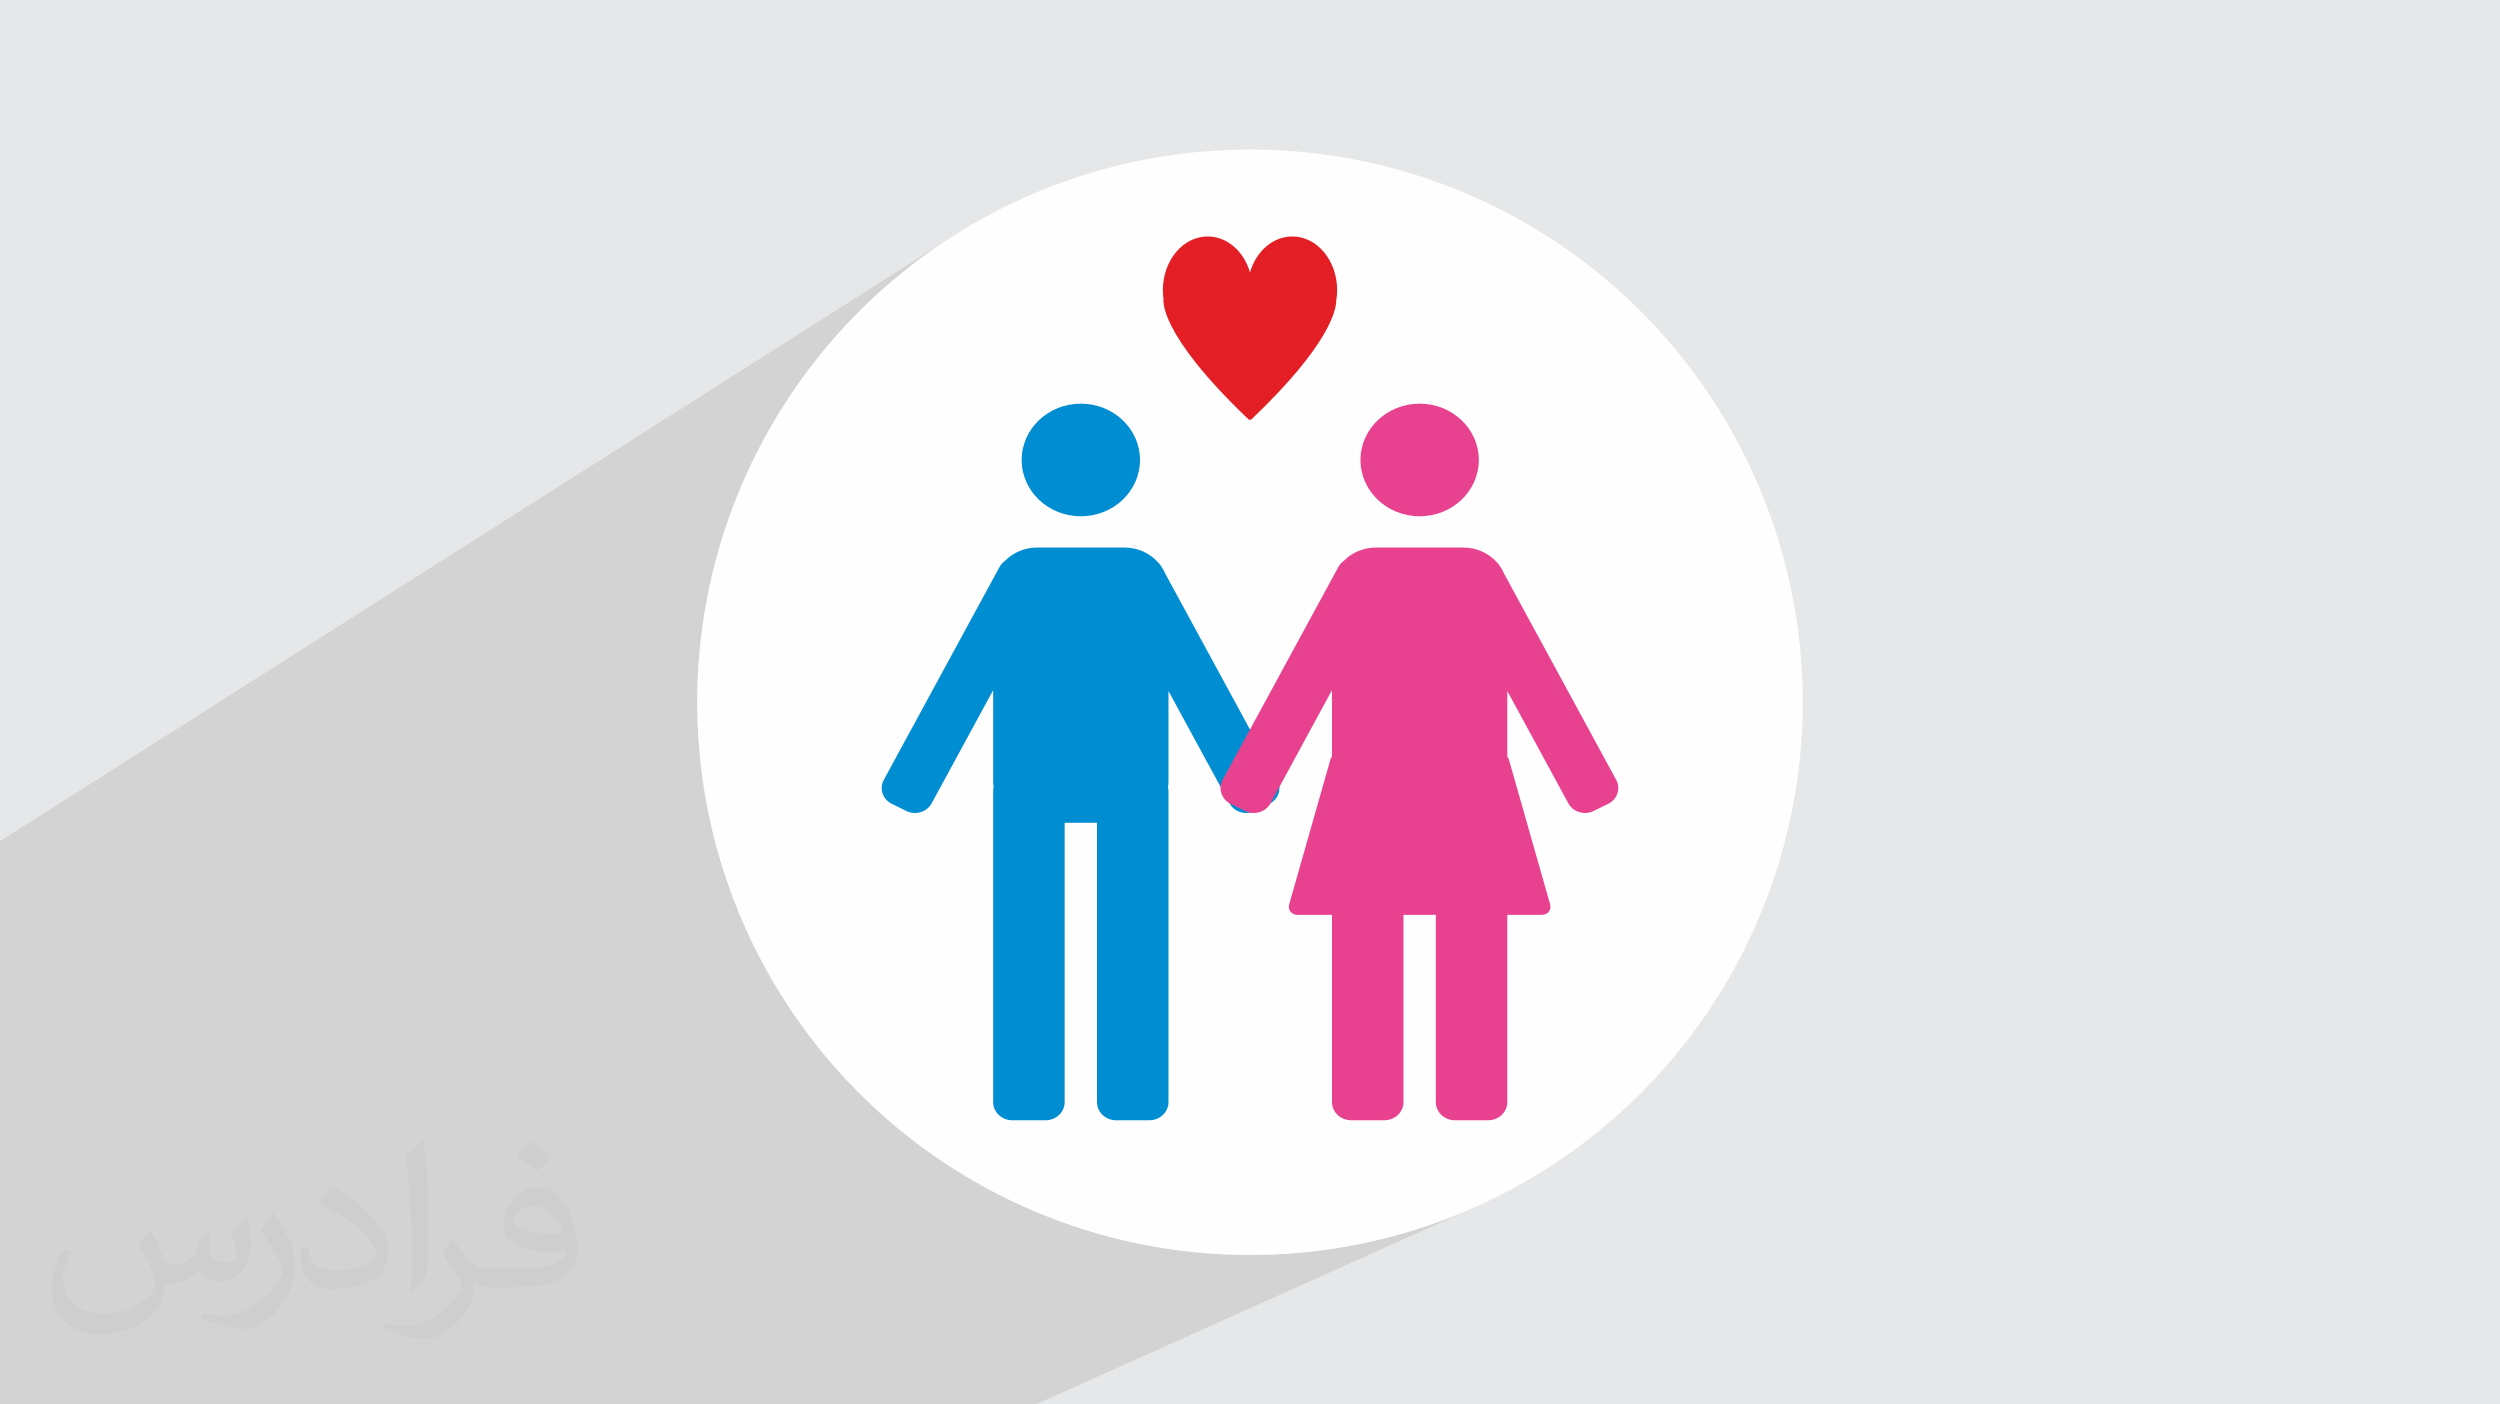 <?xml version="1.0" encoding="UTF-8"?>
<!DOCTYPE svg PUBLIC "-//W3C//DTD SVG 1.1//EN" "http://www.w3.org/Graphics/SVG/1.1/DTD/svg11.dtd">
<!-- Creator: CorelDRAW 2020 (64-Bit) -->
<svg xmlns="http://www.w3.org/2000/svg" xml:space="preserve" width="94.192mm" height="52.917mm" version="1.1" style="shape-rendering:geometricPrecision; text-rendering:geometricPrecision; image-rendering:optimizeQuality; fill-rule:evenodd; clip-rule:evenodd"
viewBox="0 0 9404.92 5283.66"
 xmlns:xlink="http://www.w3.org/1999/xlink"
 xmlns:xodm="http://www.corel.com/coreldraw/odm/2003">
 <defs>
  <style type="text/css">
   <![CDATA[
    .fil2 {fill:#FEFEFE}
    .fil0 {fill:#E6E7E8}
    .fil6 {fill:#E31E24;fill-rule:nonzero}
    .fil5 {fill:#E8418F;fill-rule:nonzero}
    .fil4 {fill:#008DD2;fill-rule:nonzero}
    .fil3 {fill:#373435;fill-opacity:0.031}
    .fil1 {fill:#2B2A29;fill-opacity:0.102}
   ]]>
  </style>
 </defs>
 <g id="Layer_x0020_1">
  <polygon class="fil0" points="-0,0 9404.92,0 9404.92,5283.66 -0,5283.66 "/>
  <polygon class="fil1" points="3896.07,5283.66 -0,5283.66 -0,3164.35 3624.2,863.44 3539.83,917.53 3458.3,975.5 3379.74,1037.24 3304.3,1102.6 3232.08,1171.45 3163.23,1243.67 3097.87,1319.11 3036.13,1397.67 2978.16,1479.2 2924.07,1563.57 2874.01,1650.65 2828.08,1740.31 2786.44,1832.42 2749.21,1926.85 2716.52,2023.47 2688.49,2122.15 2665.27,2222.75 2646.99,2325.15 2633.76,2429.22 2625.73,2534.82 2623.03,2641.83 2625.73,2748.84 2633.76,2854.44 2646.99,2958.51 2665.27,3060.91 2688.49,3161.51 2716.52,3260.19 2749.21,3356.81 2786.44,3451.25 2828.08,3543.36 2874.01,3633.01 2924.07,3720.09 2978.16,3804.46 3036.13,3885.99 3097.87,3964.55 3163.23,4039.99 3232.08,4112.21 3304.3,4181.06 3379.74,4246.42 3458.3,4308.16 3539.83,4366.13 3624.2,4420.22 3711.28,4470.28 3800.94,4516.21 3893.05,4557.85 3987.48,4595.08 4084.1,4627.77 4182.78,4655.8 4283.39,4679.02 4385.78,4697.3 4489.85,4710.53 4595.45,4718.56 4702.46,4721.26 4809.47,4718.56 4915.07,4710.53 5019.14,4697.3 5121.54,4679.02 5222.14,4655.8 5320.82,4627.77 5417.44,4595.08 5511.88,4557.85 "/>
  <circle class="fil2" cx="4702.46" cy="2641.83" r="2079.43"/>
  <path class="fil3" d="M564.26 4628.75c17.95,27.21 29.6,53.36 40.96,82.43 8.45,16.91 12.93,48.09 52.57,48.09 11.61,0 28.28,-3.42 43.06,-11.61 16.63,-8.73 29.32,-21.94 35.94,-42l15.85 -53.36 38.57 -19.02 2.64 2.64c-5.27,20.09 -6.59,39.36 -6.59,54.43 0,44.63 38.57,61.56 69.22,61.56 17.95,0 34.09,-8.73 34.09,-25.11 0,-21.13 -8.98,-57.06 -20.62,-89.29 17.95,-17.95 35.94,-35.94 56.53,-50.47l3.17 1.6c8.98,38.04 14,75.56 14,100.66 0,24.57 -10.83,51.79 -19.81,69.49 -18.49,34.87 -51.25,62.62 -90.87,62.62 -30.1,0 -63.65,-15.07 -86.66,-43.06l-1.32 0c-21.66,26.96 -55.22,51.25 -108.86,51.25l-16.63 0c-2.64,35.41 -10.29,60.49 -21.94,82.95 -31.95,62.34 -126.81,106.47 -216.1,106.47 -124.17,0 -186.51,-71.59 -186.51,-166.96 0,-58.91 19.27,-113.6 48.88,-152.42l24.29 10.04c-18.49,35.41 -30.91,68.68 -30.91,101.45 0,89.29 72.66,131.83 156.4,131.83 77.68,0 173.83,-49.41 191.28,-106.72 -6.59,-62.62 -30.1,-91.93 -66.04,-148.99 10.83,-19.02 24.83,-38.04 42.28,-58.38l3.17 0 0 0 0 0 -0.02 -0.09zm1432.14 -336.04c26.15,16.39 51.79,35.66 76.87,57.85 -14,19.81 -31.45,37.79 -53.11,53.64 -25.11,-20.34 -50.19,-37.79 -75.84,-56.27 17.42,-19.55 34.62,-38.29 52.04,-55.22l0 0 0 0 0 0 0 0 0 0 0.03 0zm13.47 244.11c-42.28,0 -76.87,27.75 -76.87,48.34 0,44.13 84.53,57.85 185.72,57.31 -12.68,-51.79 -57.06,-105.68 -108.86,-105.68l0.01 0.03zm-94.86 236.19c54.96,0 103.04,-1.6 139.74,-10.83 40.96,-10.29 75.56,-30.91 75.56,-45.17 0,-3.7 0,-8.19 -1.32,-11.89 -22.98,2.11 -49.41,2.11 -72.38,2.11 -74.49,0 -131.55,-16.91 -154.02,-58.66 -5.55,-11.61 -9.51,-24.57 -9.51,-39.36 0,-40.43 17.42,-79.79 48.09,-107 25.61,-22.45 53.89,-36.44 82.67,-36.44 52.04,0 93.51,41.75 122.57,107.54 15.85,35.94 26.68,77.4 26.68,129.72 0,34.87 -9.51,64.19 -31.17,85.85 -40.43,39.11 -114.92,53.89 -229.04,53.89l-51.79 0 0 0 -13.47 0c-28.28,0 -48.62,-5.02 -64.72,-17.42l-2.64 0c0.79,6.59 1.32,12.93 1.32,19.02 0,25.61 -8.45,58.38 -25.61,84.53 -50.72,75.3 -105.68,108.04 -153.24,108.04 -48.09,0 -107,-18.49 -160.11,-42.54l9.51 -18.49c17.17,7.13 40.96,11.89 73.7,11.89 85.85,0 198.66,-82.43 212.66,-163 -3.17,-6.59 -8.98,-15.32 -17.17,-24.57 -25.11,-29.85 -40.96,-54.68 -55.75,-80.83 12.68,-25.11 24.29,-45.17 35.13,-63.4l4.49 -0.53c36.72,74.77 69.99,117.55 144.23,117.55l11.61 0 0 0 53.89 0 0 0 0 0 0 0 0 0 0 0 0.09 0.01zm-371.98 79c6.34,-34.34 6.87,-72.91 6.87,-108.86l0 -53.36c0,-99.6 -12.68,-244.36 -22.98,-338.68 17.95,-19.27 43.06,-42 62.87,-57.31l5.81 1.6c13.47,118.62 16.63,256 16.63,383.06 0,33.3 -1.32,65.79 -4.49,89.55 -1.85,30.1 -19.27,52.83 -56.53,87.7l-8.19 -3.7zm-382.8 -157.19c1.85,46.77 24.83,83.49 105.15,83.49 49.93,0 92.19,-12.93 138.96,-35.13 8.45,-3.7 12.93,-8.73 12.93,-12.93 0,-29.32 -22.45,-68.15 -60.23,-103.55 -36.72,-33.3 -85.34,-62.62 -130.76,-82.18 -15.6,-6.59 -20.62,-13.47 -20.62,-20.09 0,-13.47 17.95,-41.75 32.77,-62.09l5.02 -0.53c52.04,27.21 110.17,67.64 153.24,112.53 39.11,41.47 63.4,83.49 63.4,129.19 0,33.81 -10.29,65.51 -26.96,95.11 -57.06,28.79 -117.83,50.72 -178.06,50.72 -73.17,0 -123.1,-34.34 -123.1,-114.92 0,-8.73 0,-22.19 3.17,-39.64l25.11 0 0 0 0 0 0 0 0 0 0 0 -0.02 0zm-132.37 -132.9l45.45 73.45c16.63,27.21 32.23,56.81 32.23,103.55l0 59.7c0,48.34 -30.91,100.13 -80.83,151.38 -39.11,34.62 -73.7,49.41 -105.68,49.41 -47.55,0 -101.98,-14.79 -164.85,-41.75l7.13 -18.49c19.81,5.27 42.79,9.77 71.06,9.77 90.36,-0.53 182.8,-66.57 225.08,-147.15 5.02,-9.26 6.87,-17.95 6.87,-24.04 0,-9.26 -5.02,-19.55 -8.98,-28.79 -22.98,-43.31 -48.62,-82.95 -76.87,-119.68 14.79,-23.25 29.6,-45.7 45.7,-67.9l3.7 0.53 0 0 0 0 0 0 0 0 0 0 -0.02 0.01z"/>
  <path class="fil4" d="M4288.63 1730.39c0,116.98 -99.66,211.82 -222.59,211.82 -122.94,0 -222.6,-94.84 -222.6,-211.82 0,-116.98 99.66,-211.81 222.6,-211.81 122.93,0 222.59,94.83 222.59,211.81z"/>
  <path class="fil4" d="M4805.46 2933.9l-421.78 -775.84c-3.76,-8.79 -8.33,-17.15 -13.64,-25.07l-0.04 -0.1c-3.4,-6.24 -7.7,-11.74 -12.66,-16.47 -30.33,-34.5 -75.86,-56.54 -126.52,-56.54l-329.59 0c-47.52,0 -90.5,19.41 -120.69,50.27 -8.25,5.85 -15.25,13.5 -20.27,22.74l-435.47 801.01c-17.75,32.66 -4.2,73.2 30.12,90.09l55.03 27.09c34.33,16.9 76.93,4 94.69,-28.66l231.61 -426.03 0 342.04c0,7.83 0.63,15.54 1.81,23.07 -1.17,4.87 -1.81,9.92 -1.81,15.11l0 1169.63c0,37.47 32.22,68.13 71.59,68.13l125.75 0c39.39,0 71.61,-30.65 71.61,-68.13l0 -1050.81 121.66 0 0 1050.81c0,37.47 32.22,68.13 71.6,68.13l125.75 0c39.38,0 71.59,-30.65 71.59,-68.13l0 -1169.63c0,-5.18 -0.64,-10.23 -1.81,-15.11 1.18,-7.53 1.81,-15.24 1.81,-23.07l0 -338.76 229.82 422.74c17.75,32.66 60.37,45.56 94.69,28.66l55.03 -27.09c34.33,-16.89 47.88,-57.43 30.12,-90.09z"/>
  <path class="fil5" d="M5563.29 1730.39c0,116.98 -99.67,211.82 -222.6,211.82 -122.94,0 -222.6,-94.84 -222.6,-211.82 0,-116.98 99.66,-211.81 222.6,-211.81 122.93,0 222.6,94.83 222.6,211.81z"/>
  <path class="fil5" d="M6080.12 2933.9l-421.78 -775.84c-3.75,-8.79 -8.33,-17.15 -13.63,-25.07l-0.05 -0.1c-3.39,-6.24 -7.7,-11.74 -12.67,-16.47 -30.32,-34.5 -75.84,-56.54 -126.51,-56.54l-329.58 0c-47.54,0 -90.5,19.41 -120.69,50.27 -8.25,5.85 -15.26,13.5 -20.28,22.74l-435.46 801.01c-17.75,32.66 -4.2,73.2 30.11,90.09l55.04 27.09c34.32,16.9 76.92,4 94.68,-28.66l231.61 -426.03 0 250.5c-2.54,2.41 -4.37,5.11 -5.19,7.97l-155.58 546.34c-6.29,22.11 8.09,40.62 32.11,40.62l128.67 0 0 704.41c0,37.47 32.22,68.13 71.6,68.13l125.74 0c39.38,0 71.61,-30.65 71.61,-68.13l0 -704.41 121.66 0 0 704.41c0,37.47 32.22,68.13 71.6,68.13l125.75 0c39.38,0 71.6,-30.65 71.6,-68.13l0 -704.41 128.67 0c24.01,0 38.4,-18.51 32.11,-40.62l-155.58 -546.34c-0.82,-2.86 -2.66,-5.56 -5.19,-7.97l0 -247.22 229.82 422.74c17.75,32.66 60.36,45.56 94.68,28.66l55.04 -27.09c34.32,-16.89 47.87,-57.43 30.11,-90.09z"/>
  <path class="fil6" d="M5030.22 1091.38c0,-111.46 -75.49,-201.8 -168.62,-201.8 -73.55,0 -136.09,56.37 -159.14,135.01 -23.04,-78.63 -85.59,-135.01 -159.15,-135.01 -93.12,0 -168.61,90.34 -168.61,201.8 0,11.74 0.85,23.25 2.46,34.45 0,0 -24.05,124.69 321.01,453.02l8.44 0c298.23,-283.78 319.7,-415.42 320.04,-445.92 2.35,-13.41 3.58,-27.31 3.58,-41.55z"/>
 </g>
</svg>

